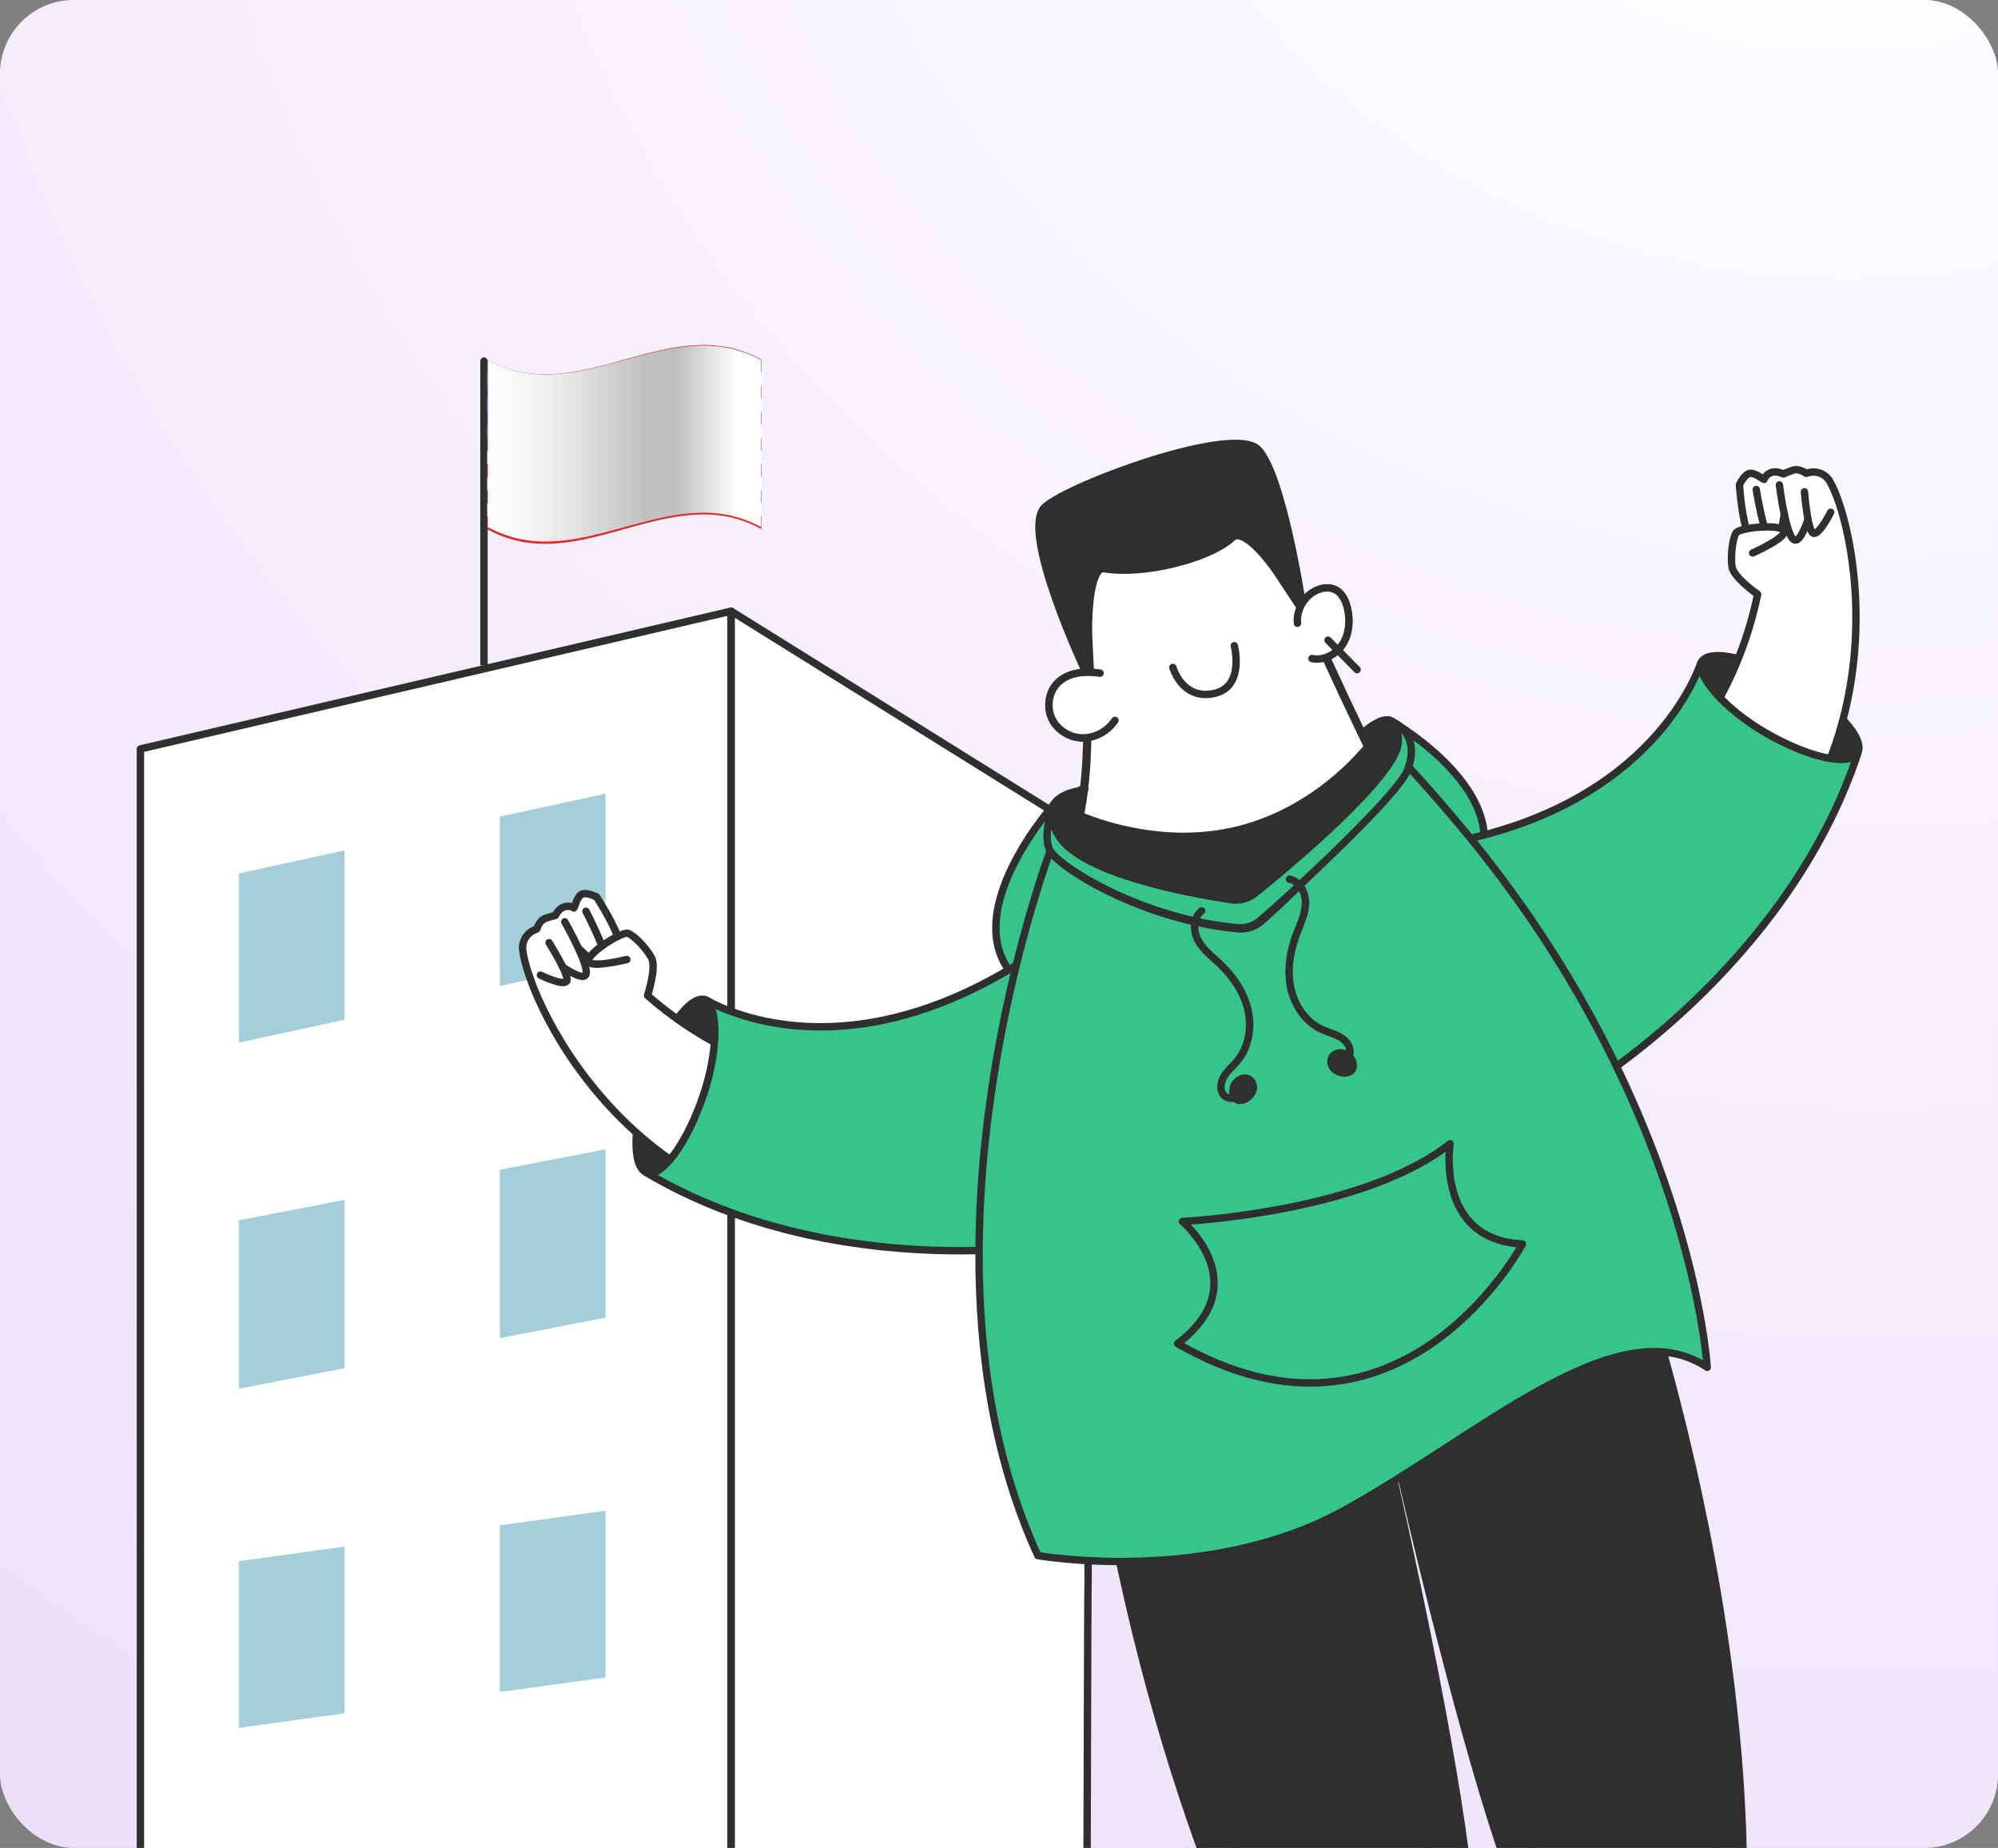 <svg width="1622" height="1500" viewBox="0 0 1622 1500" fill="none" xmlns="http://www.w3.org/2000/svg">
<rect x="0" y="0" width="1622" height="1500" fill="#808080" stroke="none"/>
<g clip-path="url(#clip0_1726_16156)">
<rect width="1622" height="1500" rx="60" fill="#E8DAF8"/>
<rect width="1622" height="1500" rx="60" fill="url(#paint0_radial_1726_16156)"/>
<path d="M405.546 1646.05C389.224 1645.25 373.098 1643.77 357.12 1641.48H357.07C341.485 1639.45 326.097 1636.62 310.905 1633.14C300.384 1630.76 289.961 1628.08 279.637 1625.05C270.689 1622.47 261.84 1619.64 253.088 1616.61C250.335 1615.67 247.582 1614.68 244.829 1613.68C227.425 1607.33 210.414 1600.13 193.895 1592.04C165.872 1578.49 139.126 1562.5 114.003 1544.48V1425.49V1080.54V1056.07V831.691V638.985V607.91L202.695 587.21L383.766 545.015L418.083 537.023L593.5 496.119V561.198V1622.27C560.658 1632.5 526.489 1639.65 491.288 1643.47" fill="white"/>
<path d="M405.546 1646.05C389.224 1645.25 373.098 1643.77 357.12 1641.48H357.07C341.485 1639.45 326.097 1636.62 310.905 1633.14C300.384 1630.76 289.961 1628.08 279.637 1625.05C270.689 1622.47 261.84 1619.64 253.088 1616.61C250.335 1615.67 247.582 1614.68 244.829 1613.68C227.425 1607.33 210.414 1600.13 193.895 1592.04C165.872 1578.49 139.126 1562.5 114.003 1544.48V1425.49V1080.54V1056.07V831.691V638.985V607.91L202.695 587.21L383.766 545.015L418.083 537.023L593.5 496.119V561.198V1622.27C560.658 1632.5 526.489 1639.65 491.288 1643.47" stroke="#2F2F2F" stroke-width="6" stroke-miterlimit="10" stroke-linecap="round" stroke-linejoin="round"/>
<path d="M593.612 496.119V1622.27C628.273 1611.5 661.41 1597.4 692.678 1580.37C694.201 1579.53 695.677 1578.74 697.152 1577.84C770.799 1536.89 834.172 1649.62 882.205 1580.37C882.598 1517.18 882.943 1286.3 883.336 1284.81V676.613L593.612 496.119Z" fill="white" stroke="#2F2F2F" stroke-width="6" stroke-miterlimit="10" stroke-linecap="round" stroke-linejoin="round"/>
<path d="M279.742 973.902V1110.58L193.96 1127.21V990.513L279.742 973.902Z" fill="#A4CEDA"/>
<path d="M279.742 690.28V827.698L193.96 846.341V708.947L279.742 690.28Z" fill="#A4CEDA"/>
<path d="M279.742 1255.4V1390.69L193.96 1402.48V1267.18L279.742 1255.4Z" fill="#A4CEDA"/>
<path d="M491.539 644.239V781.633L405.757 800.301V662.883L491.539 644.239Z" fill="#A4CEDA"/>
<path d="M491.539 932.878V1069.56L405.757 1086.19V949.489L491.539 932.878Z" fill="#A4CEDA"/>
<path d="M491.539 1226.3V1361.6L405.757 1373.4V1238.09L491.539 1226.3Z" fill="#A4CEDA"/>
<path d="M1099.07 1109.34L1176.91 1621.25L1176.93 1621.33C1160.45 1617.67 1134.48 1617.92 1105.96 1622.89C1081.3 1627.17 1059.68 1634.13 1045.09 1641.7L898.5 1157.08L1099.07 1109.34Z" fill="white" stroke="#2F2F2F" stroke-width="6" stroke-linecap="round" stroke-linejoin="round"/>
<path d="M1122.83 1103.97L1275.02 1598.19L1275.04 1598.27C1288.23 1587.54 1311.63 1576.04 1339.36 1567.62C1363.33 1560.32 1385.73 1556.8 1402.1 1557.01L1323.39 1056.23L1122.83 1103.97Z" fill="white" stroke="#2F2F2F" stroke-width="6" stroke-linecap="round" stroke-linejoin="round"/>
<path d="M1185.43 1614.63C1185.43 1614.63 1080 1593.05 1037.75 1644.39C1037.75 1644.39 931.14 1461.64 883.716 1124.31C876.418 1072.36 1100.36 1067.48 1100.36 1067.48C1100.36 1067.48 1232.15 1601.11 1185.43 1614.63Z" fill="#2F2F2F" stroke="#2F2F2F" stroke-width="6" stroke-linecap="round" stroke-linejoin="round"/>
<path d="M1268.91 1595.05C1268.91 1595.05 1354.1 1528.09 1414.26 1555.05C1414.26 1555.05 1430.61 1343.03 1326.85 1019.11C1310.87 969.229 1107.93 1065.97 1107.93 1065.97C1107.93 1065.97 1221.15 1604.01 1268.91 1595.05Z" fill="#2F2F2F" stroke="#2F2F2F" stroke-width="6" stroke-linecap="round" stroke-linejoin="round"/>
<path d="M858.472 649.426C858.472 649.426 771.346 744.443 827.073 796.731C882.801 849.018 988.302 816.348 1063.32 791.193C1138.34 766.038 1212.74 718.099 1203.99 670.485C1195.25 622.87 1130.13 585.634 1130.13 585.634" fill="#36C48A"/>
<path d="M858.472 649.426C858.472 649.426 771.346 744.443 827.073 796.731C882.801 849.018 988.302 816.348 1063.32 791.193C1138.34 766.038 1212.74 718.099 1203.99 670.485C1195.25 622.87 1130.13 585.634 1130.13 585.634" stroke="#2F2F2F" stroke-width="6" stroke-linecap="round" stroke-linejoin="round"/>
<path d="M570.996 889.05C557.865 927.77 537.292 955.829 525.069 951.705C512.846 947.58 513.59 912.851 526.74 874.127C539.89 835.403 560.444 807.348 572.668 811.473L572.713 811.501C572.919 811.629 573.839 812.218 575.483 813.147C584.686 821.477 583.047 853.582 570.996 889.05Z" fill="#2F2F2F" stroke="#2F2F2F" stroke-width="6" stroke-linecap="round" stroke-linejoin="round"/>
<path d="M424.359 771.155C430.129 818.086 519.85 1004.09 727.706 991.502C763.857 966.468 766.262 914.517 757.337 879.271C757.337 879.271 633.832 902.94 525.688 808.043C525.688 808.043 533.281 785.036 528.781 777.155C524.282 769.275 514.823 759.308 509.782 757.597C508.372 757.12 505.198 758.162 501.375 760.085C496.193 746.045 484.347 728.107 484.347 728.107C484.347 728.107 475.822 723.649 471.967 726.063C468.112 728.476 466.272 737.446 465.841 736.991C465.392 736.532 462.1 734.694 457.716 736.208C453.355 737.709 450.767 743.131 450.767 743.131C450.767 743.131 447.989 743.721 442.886 745.421C437.787 747.102 435.762 754.03 435.762 754.03C435.762 754.03 434.613 754.499 433.028 755.27C427.063 758.133 423.56 764.546 424.359 771.155Z" fill="white" stroke="#2F2F2F" stroke-width="6" stroke-linecap="round" stroke-linejoin="round"/>
<path d="M484.557 782.59C480.716 782.595 477.874 781.953 477.612 780.131C477.518 779.449 477.759 778.617 478.302 777.688C479.885 774.927 483.908 771.287 488.602 767.866" stroke="#2F2F2F" stroke-width="6" stroke-linecap="round" stroke-linejoin="round"/>
<path d="M488.946 767.672C492.976 764.749 497.474 761.992 501.305 760.111" stroke="#2F2F2F" stroke-width="6" stroke-linecap="round" stroke-linejoin="round"/>
<path d="M484.59 782.606C486.937 782.597 489.663 782.352 492.423 781.976C500.485 780.929 508.82 778.859 508.82 778.859" stroke="#2F2F2F" stroke-width="6" stroke-linecap="round" stroke-linejoin="round"/>
<path d="M488.229 766.844C483.45 754.551 476.191 740.558 475.68 739.664" stroke="#2F2F2F" stroke-width="6" stroke-linecap="round" stroke-linejoin="round"/>
<path d="M478.317 777.703C475.415 775.212 472.353 772.358 469.489 769.578" stroke="#2F2F2F" stroke-width="6" stroke-linecap="round" stroke-linejoin="round"/>
<path d="M456.861 784.99C464.317 789.975 474.17 795.424 475.729 790.685C476.873 787.208 473.529 778.327 469.499 769.581C464.527 758.83 458.499 748.273 458.499 748.273" stroke="#2F2F2F" stroke-width="6" stroke-linecap="round" stroke-linejoin="round"/>
<path d="M445.741 765.178C445.741 765.178 462.485 791.69 460.12 796.273C457.756 800.856 438.723 791.493 438.723 791.493" stroke="#2F2F2F" stroke-width="6" stroke-linecap="round" stroke-linejoin="round"/>
<path d="M575.262 813.107C573.631 812.183 572.72 811.596 572.516 811.469C573.524 811.797 574.431 812.364 575.262 813.107Z" fill="#B6E0EC" stroke="#2F2F2F" stroke-width="6" stroke-linecap="round" stroke-linejoin="round"/>
<path d="M852.126 765.449L871.178 1008.04C871.178 1008.04 682.314 1044.83 524.936 951.99C537.147 956.111 557.699 928.08 570.817 889.399C582.856 853.966 582.943 820.343 573.75 812.021C592.065 822.266 699.98 874.415 852.126 765.449Z" fill="#36C48A" stroke="#2F2F2F" stroke-width="6" stroke-linecap="round" stroke-linejoin="round"/>
<path d="M1432.75 594.684C1467.76 615.046 1501.45 622.427 1507.97 611.17C1514.48 599.914 1491.37 574.29 1456.34 553.937C1421.31 533.584 1387.64 526.194 1381.12 537.451L1381.11 537.503C1381.04 537.737 1380.73 538.793 1380.09 540.588C1378.58 552.993 1400.66 576.046 1432.75 594.684Z" fill="#2F2F2F" stroke="#2F2F2F" stroke-width="6" stroke-linecap="round" stroke-linejoin="round"/>
<path d="M1485.49 390.774C1508.89 431.624 1548.42 634.62 1375.56 752.377C1331.87 754.701 1298.98 714.886 1285.06 681.385C1285.06 681.385 1397.43 624.282 1426.88 482.379C1426.88 482.379 1407.12 468.759 1406 459.73C1404.88 450.7 1406.46 436.963 1409.45 432.505C1410.29 431.259 1413.44 430.136 1417.63 429.315C1413.38 414.97 1412.1 393.43 1412.1 393.43C1412.1 393.43 1416.23 384.648 1420.73 384.196C1425.24 383.744 1432.05 389.743 1432.12 389.117C1432.21 388.476 1433.73 384.991 1438.12 383.5C1442.48 382.012 1447.78 384.731 1447.78 384.731C1447.78 384.731 1450.34 383.493 1455.41 381.707C1460.47 379.91 1466.21 384.172 1466.21 384.172C1466.21 384.172 1467.41 383.838 1469.13 383.476C1475.58 382.086 1482.19 385.029 1485.49 390.774Z" fill="white" stroke="#2F2F2F" stroke-width="6" stroke-linecap="round" stroke-linejoin="round"/>
<path d="M1444.28 436.924C1447.35 434.564 1449.23 432.304 1448.35 430.693C1448.01 430.092 1447.33 429.579 1446.34 429.174C1443.43 427.951 1438.05 427.53 1432.27 427.695" stroke="#2F2F2F" stroke-width="6" stroke-linecap="round" stroke-linejoin="round"/>
<path d="M1431.87 427.707C1426.92 427.86 1421.69 428.433 1417.52 429.293" stroke="#2F2F2F" stroke-width="6" stroke-linecap="round" stroke-linejoin="round"/>
<path d="M1444.33 436.928C1442.45 438.364 1440.14 439.844 1437.72 441.242C1430.68 445.366 1422.82 448.844 1422.82 448.844" stroke="#2F2F2F" stroke-width="6" stroke-linecap="round" stroke-linejoin="round"/>
<path d="M1431.97 426.653C1428.43 413.936 1425.86 398.341 1425.74 397.316" stroke="#2F2F2F" stroke-width="6" stroke-linecap="round" stroke-linejoin="round"/>
<path d="M1446.34 429.209C1447.16 425.445 1447.89 421.295 1448.51 417.325" stroke="#2F2F2F" stroke-width="6" stroke-linecap="round" stroke-linejoin="round"/>
<path d="M1467.73 421.817C1464.78 430.369 1460.18 440.764 1456.11 437.953C1453.13 435.89 1450.49 426.768 1448.48 417.332C1446.02 405.72 1444.52 393.614 1444.52 393.614" stroke="#2F2F2F" stroke-width="6" stroke-linecap="round" stroke-linejoin="round"/>
<path d="M1464.86 399.193C1464.86 399.193 1467.35 430.582 1471.97 432.773C1476.59 434.965 1486.15 415.811 1486.15 415.811" stroke="#2F2F2F" stroke-width="6" stroke-linecap="round" stroke-linejoin="round"/>
<path d="M1140.84 689.213L1284.13 884.546C1284.13 884.546 1450.2 786.14 1508.33 611.186C1501.82 622.441 1468.13 615.061 1433.13 594.703C1401.04 576.069 1379.13 550.817 1380.64 538.415C1373.51 558.355 1326.17 669.659 1140.84 689.213Z" fill="#36C48A" stroke="#2F2F2F" stroke-width="6" stroke-linecap="round" stroke-linejoin="round"/>
<path d="M893.058 546.392C880.904 544.615 867.044 545.65 858.453 554.527C851.205 562.003 849.529 574.15 854.008 583.458C858.486 592.764 868.641 598.853 878.944 598.957C889.294 599.051 899.385 593.307 905.152 584.709" stroke="#2F2F2F" stroke-width="6" stroke-linecap="round" stroke-linejoin="round"/>
<path d="M1053.3 505.933C1052.19 494.644 1059.3 482.92 1069.81 478.75C1074.29 476.946 1079.52 476.488 1083.87 478.599C1089.38 481.272 1092.31 487.459 1093.78 493.451C1096.1 503.13 1095.47 513.899 1090.27 522.413C1085.07 530.928 1074.71 536.588 1065.05 534.562" stroke="#2F2F2F" stroke-width="6" stroke-linecap="round" stroke-linejoin="round"/>
<path d="M1004.13 674.246C1003.96 674.259 1003.8 674.286 1003.63 674.325C948.95 687.354 895.613 670.938 876.617 662.263C877.917 655.826 879.029 648.916 879.926 641.683C884.363 605.76 882.639 569.557 880.985 549.33C881.442 549.286 881.701 549.269 881.706 549.269C881.901 549.257 882.092 549.229 882.277 549.185C883.824 548.817 884.942 547.38 884.863 545.735L883.378 514.846C882.752 493.879 885.75 463.34 894.383 461.283C894.896 461.161 895.437 461.147 896.033 461.243C911.52 463.74 931.437 462.401 952.113 457.474C964.478 454.528 975.905 450.564 985.157 446.007C987.959 444.637 990.65 443.139 993.145 441.564C996.008 439.724 998.289 437.985 1000.14 436.235C1001.03 435.402 1001.98 434.871 1003.03 434.621C1009.91 432.981 1021.99 443.124 1035.33 461.753C1038.18 465.803 1040 468.668 1040.02 468.698L1054.48 490.667C1055.25 491.846 1056.67 492.385 1058.01 492.066C1058.06 492.053 1058.11 492.038 1058.17 492.021C1069.49 518.568 1086.56 555.863 1105.05 594.41L1106.25 596.897C1107.77 600.049 1109.27 603.174 1110.77 606.265C1081.72 640.556 1043.94 664.651 1004.13 674.246Z" fill="white"/>
<path d="M1003.72 437.873C1007.98 436.859 1018.82 444.513 1032.53 463.677C1035.35 467.665 1037.13 470.475 1037.15 470.503C1037.17 470.535 1037.19 470.567 1037.21 470.598L1051.63 492.521C1052.65 494.062 1054.21 495.054 1055.92 495.38C1067.25 521.836 1083.95 558.27 1102 595.879L1102.94 597.848C1104.22 600.506 1105.49 603.146 1106.76 605.761C1078.41 638.565 1041.92 661.623 1003.53 670.926C1003.29 670.956 1003.06 670.999 1002.83 671.053C946.91 684.379 895.66 666.405 880.372 660.152C881.459 654.425 882.402 648.361 883.184 642.056C887.454 607.479 886.067 572.678 884.483 551.875C886.763 550.7 888.273 548.262 888.142 545.536L886.661 514.713C886.637 513.786 886.339 501.298 887.722 488.55C890.097 466.677 895.027 464.545 895.076 464.534C895.152 464.515 895.278 464.519 895.426 464.543C911.334 467.107 931.709 465.752 952.799 460.726C965.406 457.723 977.078 453.669 986.537 449.011C989.465 447.579 992.263 446.022 994.894 444.359C997.904 442.425 1000.35 440.561 1002.34 438.679C1002.96 438.105 1003.42 437.944 1003.72 437.873ZM1002.23 431.352C1000.67 431.725 999.184 432.512 997.818 433.791C996.059 435.45 993.865 437.094 991.333 438.72C989.036 440.172 986.48 441.608 983.657 442.989C974.709 447.395 963.386 451.328 951.31 454.205C932.878 458.597 912.692 460.529 896.535 457.924C895.487 457.756 894.507 457.793 893.587 458.012C878.387 461.634 879.995 515.024 879.995 515.024L881.479 545.913C881.479 545.913 879.815 546.014 877.336 546.408C879.729 573.46 880.585 608.728 876.564 641.282C875.591 649.128 874.343 656.804 872.767 664.163C884.1 669.805 942.054 692.412 1004.32 677.574L1004.39 677.599C1044.28 668.094 1083.93 643.715 1114.67 606.72C1112.46 602.191 1110.25 597.583 1108.01 592.923C1088.8 552.899 1068.98 509.676 1057.16 481.093C1057.21 485.43 1057.2 488.067 1057.2 488.658C1057.2 488.756 1057.21 488.793 1057.21 488.793L1042.78 466.87C1042.78 466.87 1040.94 463.964 1037.99 459.771C1030.01 448.632 1013.84 428.587 1002.23 431.352Z" fill="#2F2F2F"/>
<path d="M952.146 541.737C952.146 541.737 959.459 568.142 985.188 563.005C1010.92 557.868 1002.02 524.125 1002.02 524.125" stroke="#2F2F2F" stroke-width="6" stroke-linecap="round" stroke-linejoin="round"/>
<path d="M893.058 546.392C880.904 544.615 867.044 545.65 858.453 554.527C851.205 562.003 849.529 574.15 854.008 583.458C858.486 592.764 868.641 598.853 878.944 598.957C889.294 599.051 899.385 593.307 905.152 584.709" fill="white"/>
<path d="M893.058 546.392C880.904 544.615 867.044 545.65 858.453 554.527C851.205 562.003 849.529 574.15 854.008 583.458C858.486 592.764 868.641 598.853 878.944 598.957C889.294 599.051 899.385 593.307 905.152 584.709" stroke="#2F2F2F" stroke-width="6" stroke-linecap="round" stroke-linejoin="round"/>
<path d="M1053.3 505.933C1052.19 494.644 1059.3 482.92 1069.81 478.75C1074.29 476.946 1079.52 476.488 1083.87 478.599C1089.38 481.272 1092.31 487.459 1093.78 493.451C1096.1 503.13 1095.47 513.899 1090.27 522.413C1085.07 530.928 1074.71 536.588 1065.05 534.562" fill="white"/>
<path d="M1053.3 505.933C1052.19 494.644 1059.3 482.92 1069.81 478.75C1074.29 476.946 1079.52 476.488 1083.87 478.599C1089.38 481.272 1092.31 487.459 1093.78 493.451C1096.1 503.13 1095.47 513.899 1090.27 522.413C1085.07 530.928 1074.71 536.588 1065.05 534.562" stroke="#2F2F2F" stroke-width="6" stroke-linecap="round" stroke-linejoin="round"/>
<path d="M1056.94 488.421C1056.94 488.519 1056.95 488.556 1056.95 488.556L1042.52 466.618C1042.52 466.618 1040.68 463.711 1037.72 459.514C1028.67 446.866 1009.06 422.737 997.571 433.501C995.814 435.159 993.623 436.802 991.094 438.427C988.799 439.878 986.246 441.313 983.426 442.692C960.844 453.811 923.106 461.903 896.382 457.574C878.047 454.614 879.891 514.677 879.891 514.677L881.394 545.574C881.394 545.574 826.961 430.238 848.45 411.428C869.935 392.599 1001.34 344.616 1021.23 364.761C1040.7 384.476 1056.33 484.411 1056.94 488.421Z" fill="#2F2F2F" stroke="#2F2F2F" stroke-width="6" stroke-linecap="round" stroke-linejoin="round"/>
<path d="M1129.83 585.497C1129.06 584.955 1128.19 584.616 1127.29 584.457" stroke="#2F2F2F" stroke-width="6" stroke-linecap="round" stroke-linejoin="round"/>
<path d="M880.649 640.679C879.41 640.816 878.185 641.009 877 641.212" stroke="#2F2F2F" stroke-width="6" stroke-linecap="round" stroke-linejoin="round"/>
<path d="M1127.1 584.391C1127.08 584.382 1127.07 584.385 1127.07 584.385" stroke="#2F2F2F" stroke-width="6" stroke-linecap="round" stroke-linejoin="round"/>
<path d="M853.833 657.011C853.833 657.011 853.835 657.023 853.826 657.038" stroke="#2F2F2F" stroke-width="6" stroke-linecap="round" stroke-linejoin="round"/>
<path d="M1078.14 519.631L1101.7 543.54" stroke="#2F2F2F" stroke-width="6" stroke-linecap="round" stroke-linejoin="round"/>
<path d="M1135.11 601.979C1134.66 629.006 1047.24 702.228 1018.9 724.978C1013.38 729.394 1006.32 731.293 999.369 730.217C965.762 725.04 878.342 709.265 859.462 678.275C854.208 669.688 852.654 662.89 853.762 657.541C853.776 657.517 853.772 657.499 853.772 657.499C855.625 648.555 864.911 643.752 876.935 641.676C875.964 649.507 874.718 657.167 873.145 664.512C884.463 670.144 942.345 692.714 1004.53 677.911L1004.6 677.935C1044.43 668.452 1084.03 644.123 1114.73 607.202C1112.52 602.681 1110.31 598.081 1108.08 593.43C1112.24 589.885 1121.01 583.34 1127.42 584.447C1127.42 584.447 1127.43 584.442 1127.46 584.457C1127.48 584.471 1127.52 584.481 1127.59 584.505C1127.94 584.616 1128.86 584.947 1130.14 585.547C1133.23 587.58 1135.26 592.457 1135.11 601.979Z" fill="#2F2F2F" stroke="#2F2F2F" stroke-width="6" stroke-linecap="round" stroke-linejoin="round"/>
<path d="M1385.95 1109.89C1312.65 1060.56 1200.72 1166.13 1090.27 1226.51C979.815 1286.91 842.537 1262.67 842.537 1262.67C806.528 1184.05 794.487 1097.49 794.794 1016.04C795.092 927.074 810.136 844.176 824.792 784.312C838.873 726.829 852.606 690.58 852.606 690.58C859.633 704.253 927.438 746.77 1005.02 753.862C1011.82 754.486 1018.61 752.375 1023.83 747.905C1048.55 726.687 1123.08 651.673 1144.34 623.371C1159.25 639.611 1173.19 655.751 1186.43 671.582C1373.35 895.192 1385.95 1109.89 1385.95 1109.89Z" fill="#36C48A" stroke="#2F2F2F" stroke-width="6" stroke-linecap="round" stroke-linejoin="round"/>
<path d="M1142.64 625.108C1141.73 627.503 1139.65 630.808 1136.64 634.804L1136.65 634.823C1115.42 663.073 1047.88 725.918 1023.2 747.096C1017.99 751.558 1011.2 753.665 1004.41 753.041C926.927 745.956 859.206 703.508 852.187 689.859C846.722 679.238 853.384 658.757 853.772 657.624C852.664 662.975 854.218 669.774 859.473 678.363C878.355 709.36 965.784 725.136 999.395 730.313C1006.34 731.389 1013.41 729.49 1018.93 725.073C1047.27 702.318 1134.71 629.078 1135.15 602.045C1135.3 592.521 1133.27 587.644 1130.18 585.61C1136.76 588.679 1152.39 599.058 1142.64 625.108Z" fill="#36C48A" stroke="#2F2F2F" stroke-width="6" stroke-linecap="round" stroke-linejoin="round"/>
<path d="M975.508 739.37C968.545 744.642 968.46 755.552 972.569 763.204C976.677 770.857 983.83 776.266 990.128 782.227C1000.78 792.311 1009.55 804.868 1012.99 819.184C1016.43 833.5 1013.98 849.676 1004.56 861.071C1001.19 865.147 997.011 868.565 994.128 873.001C991.244 877.436 989.884 883.471 992.683 887.917C995.481 892.364 1003.43 892.913 1005.54 888.063" stroke="#2F2F2F" stroke-width="6" stroke-linecap="round" stroke-linejoin="round"/>
<path d="M1002.4 880.099C1000.89 882.653 1000.49 885.841 1001.32 888.674C1001.75 890.103 1002.51 891.484 1003.73 892.328C1006.07 893.943 1009.34 893.15 1011.77 891.631C1014.13 890.149 1016.14 887.968 1017.02 885.316C1017.91 882.665 1017.53 879.534 1015.72 877.436C1011.83 872.93 1005.03 875.643 1002.4 880.099Z" fill="#2F2F2F" stroke="#2F2F2F" stroke-width="6" stroke-linecap="round" stroke-linejoin="round"/>
<path d="M1046.85 713.647C1055.38 715.234 1060.19 724.98 1059.83 733.695C1059.47 742.411 1055.4 750.488 1052.34 758.673C1047.17 772.521 1044.76 787.736 1047.89 802.126C1051.02 816.516 1060.23 829.919 1073.63 835.887C1078.42 838.022 1083.66 839.203 1088.17 841.881C1092.68 844.558 1096.52 849.356 1095.94 854.605C1095.36 859.855 1088.47 863.931 1084.47 860.534" stroke="#2F2F2F" stroke-width="6" stroke-linecap="round" stroke-linejoin="round"/>
<path d="M1093.82 856.263C1096.28 857.871 1098.02 860.55 1098.49 863.468C1098.73 864.941 1098.65 866.524 1097.92 867.833C1096.52 870.337 1093.24 871.107 1090.41 870.84C1087.65 870.579 1084.9 869.532 1082.96 867.553C1081.02 865.575 1080 862.598 1080.72 859.897C1082.26 854.097 1089.52 853.459 1093.82 856.263Z" fill="#2F2F2F" stroke="#2F2F2F" stroke-width="6" stroke-linecap="round" stroke-linejoin="round"/>
<path d="M1177.18 928.37C1177.18 928.37 1165.07 1006.26 1235.96 1009.73C1235.96 1009.73 1137.33 1195.13 956.006 1090.62C1020.21 1041.97 959.844 991.456 959.844 991.456C959.844 991.456 1106.04 984.626 1177.18 928.37Z" fill="#36C48A" stroke="#2F2F2F" stroke-width="6" stroke-linecap="round" stroke-linejoin="round"/>
<path d="M395.898 293.094C395.898 291.437 394.555 290.094 392.898 290.094C391.242 290.094 389.898 291.437 389.898 293.094L395.898 293.094ZM395.898 540L395.898 293.094L389.898 293.094L389.898 540L395.898 540Z" fill="#2F2F2F"/>
<g clip-path="url(#clip1_1726_16156)">
<path d="M618.098 344.888C543.858 303.579 469.683 386.133 395.508 344.888V334.301C469.683 375.61 543.858 292.992 618.098 334.301V344.888Z" fill="#DB2E2E"/>
<path d="M618.098 323.713C543.858 282.404 469.683 364.958 395.508 323.713V313.126C469.683 354.436 543.858 271.817 618.098 313.126V323.713Z" fill="#DB2E2E"/>
<path d="M618.098 302.538C543.858 261.229 469.683 343.783 395.508 302.538V291.951C469.683 333.261 543.858 250.642 618.098 291.951V302.538Z" fill="#DB2E2E"/>
<path d="M618.098 366.063C543.923 324.754 469.748 407.372 395.508 366.063V355.476C469.683 396.785 543.858 314.166 618.098 355.476V366.063Z" fill="#DB2E2E"/>
<path d="M618.098 387.171C543.923 345.862 469.748 428.481 395.508 387.171V376.584C469.683 417.894 543.858 335.275 618.098 376.584V387.171Z" fill="#DB2E2E"/>
<path d="M618.098 408.344C543.923 367.035 469.748 449.654 395.508 408.344V397.757C469.683 439.066 543.858 356.448 618.098 397.757V408.344Z" fill="#DB2E2E"/>
<path d="M618.098 429.519C543.923 388.21 469.748 470.828 395.508 429.519V418.932C469.683 460.241 543.858 377.622 618.098 418.932V429.519Z" fill="#DB2E2E"/>
<path d="M618.098 334.298C543.858 292.989 469.683 375.543 395.508 334.298V323.711C469.683 365.02 543.858 282.402 618.098 323.711V334.298Z" fill="white"/>
<path d="M618.098 313.123C543.858 271.814 469.683 354.368 395.508 313.123V302.536C469.683 343.846 543.858 261.227 618.098 302.536V313.123Z" fill="white"/>
<path d="M618.098 355.473C543.923 314.164 469.748 396.782 395.508 355.473V344.886C469.683 386.195 543.858 303.577 618.098 344.886V355.473Z" fill="white"/>
<path d="M618.098 376.582C543.923 335.273 469.748 417.892 395.508 376.582V365.995C469.683 407.305 543.858 324.686 618.098 365.995V376.582Z" fill="white"/>
<path d="M618.098 397.757C543.923 356.448 469.748 439.067 395.508 397.757V387.17C469.683 428.479 543.858 345.861 618.098 387.17V397.757Z" fill="white"/>
<path d="M618.098 418.931C543.923 377.622 469.748 460.24 395.508 418.931V408.344C469.683 449.653 543.858 367.035 618.098 408.344V418.931Z" fill="white"/>
<path d="M478.711 299.551C450.977 305.787 423.242 307.67 395.508 292.212V356.319C423.242 371.778 450.977 369.894 478.711 363.659V299.551Z" fill="#2E4593"/>
<path d="M465.07 314.944L465.914 317.282C465.2 316.893 464.486 316.503 463.836 316.048C463.122 316.698 462.407 317.282 461.758 317.932C462.017 317.087 462.342 316.178 462.667 315.334C461.952 314.944 461.238 314.554 460.523 314.165C461.368 314.035 462.277 313.905 463.122 313.775C463.381 312.93 463.576 312.021 463.836 311.177C464.096 311.956 464.356 312.736 464.615 313.58C465.525 313.45 466.369 313.32 467.278 313.125C466.564 313.71 465.849 314.359 465.135 314.944H465.07Z" fill="white"/>
<path d="M465.07 327.933C465.33 328.713 465.655 329.492 465.914 330.271C465.2 329.882 464.486 329.492 463.836 329.037C463.122 329.687 462.407 330.271 461.758 330.921C462.017 330.077 462.342 329.167 462.667 328.323C461.952 327.933 461.238 327.544 460.523 327.154C461.368 327.024 462.277 326.894 463.122 326.764C463.381 325.92 463.576 325.01 463.836 324.166C464.096 324.945 464.356 325.725 464.615 326.504C465.525 326.374 466.369 326.244 467.278 326.05C466.564 326.634 465.849 327.284 465.135 327.868L465.07 327.933Z" fill="white"/>
<path d="M465.07 340.859C465.33 341.638 465.655 342.418 465.914 343.197C465.2 342.808 464.486 342.418 463.836 341.963C463.122 342.613 462.407 343.197 461.758 343.847C462.017 343.002 462.342 342.093 462.667 341.249C461.952 340.859 461.238 340.469 460.523 340.08C461.368 339.95 462.277 339.82 463.122 339.69C463.381 338.845 463.576 337.936 463.836 337.092C464.096 337.871 464.356 338.651 464.615 339.495C465.525 339.365 466.369 339.235 467.278 339.04C466.564 339.625 465.849 340.274 465.135 340.859H465.07Z" fill="white"/>
<path d="M465.07 353.785C465.33 354.564 465.655 355.344 465.914 356.123C465.2 355.733 464.486 355.344 463.836 354.889C463.122 355.538 462.407 356.123 461.758 356.773C462.017 355.928 462.342 355.019 462.667 354.174C461.952 353.785 461.238 353.395 460.523 353.005C461.368 352.875 462.277 352.746 463.122 352.616C463.381 351.771 463.576 350.862 463.836 350.018C464.096 350.797 464.356 351.576 464.615 352.356C465.525 352.226 466.369 352.096 467.278 351.901C466.564 352.486 465.849 353.135 465.135 353.72L465.07 353.785Z" fill="white"/>
<path d="M451.328 316.566C451.588 317.345 451.912 318.19 452.172 318.969C451.458 318.515 450.743 318.06 450.094 317.54C449.379 318.125 448.665 318.645 448.015 319.229C448.275 318.385 448.6 317.54 448.925 316.696C448.21 316.241 447.496 315.787 446.781 315.332C447.626 315.332 448.535 315.267 449.379 315.202C449.639 314.358 449.834 313.513 450.094 312.669C450.354 313.513 450.613 314.293 450.873 315.137C451.718 315.137 452.627 315.007 453.471 314.942C452.757 315.462 452.042 316.046 451.328 316.566Z" fill="white"/>
<path d="M451.328 329.555C451.588 330.335 451.912 331.179 452.172 331.959C451.458 331.504 450.743 331.049 450.094 330.53C449.379 331.114 448.665 331.634 448.015 332.218C448.275 331.374 448.6 330.53 448.925 329.685C448.21 329.231 447.496 328.776 446.781 328.321C447.626 328.321 448.535 328.321 449.379 328.191C449.639 327.347 449.834 326.503 450.094 325.658C450.354 326.503 450.613 327.282 450.873 328.126C451.718 328.126 452.627 327.996 453.471 327.932C452.757 328.451 452.042 329.036 451.328 329.555Z" fill="white"/>
<path d="M451.328 342.481C451.588 343.261 451.912 344.105 452.172 344.884C451.458 344.43 450.743 343.975 450.094 343.455C449.379 344.04 448.665 344.56 448.015 345.144C448.275 344.3 448.6 343.455 448.925 342.611C448.21 342.156 447.496 341.702 446.781 341.247C447.626 341.247 448.535 341.182 449.379 341.117C449.639 340.273 449.834 339.428 450.094 338.584C450.354 339.428 450.613 340.208 450.873 341.052C451.718 341.052 452.627 340.922 453.471 340.857C452.757 341.377 452.042 341.961 451.328 342.481Z" fill="white"/>
<path d="M451.328 355.407C451.588 356.186 451.912 357.031 452.172 357.81C451.458 357.355 450.743 356.901 450.094 356.381C449.379 356.966 448.665 357.485 448.015 358.07C448.275 357.226 448.6 356.381 448.925 355.537C448.21 355.082 447.496 354.627 446.781 354.173C447.626 354.173 448.535 354.173 449.379 354.043C449.639 353.199 449.834 352.354 450.094 351.51C450.354 352.354 450.613 353.134 450.873 353.978C451.718 353.978 452.627 353.848 453.471 353.783C452.757 354.303 452.042 354.887 451.328 355.407Z" fill="white"/>
<path d="M437.536 316.762C437.861 317.607 438.121 318.451 438.446 319.295C437.731 318.776 437.017 318.191 436.367 317.607C435.653 318.126 434.938 318.581 434.289 319.036C434.549 318.256 434.873 317.412 435.198 316.632C434.484 316.113 433.769 315.528 433.055 315.009C433.899 315.074 434.808 315.139 435.653 315.204C435.913 314.359 436.107 313.58 436.367 312.735C436.627 313.58 436.887 314.424 437.147 315.268C437.991 315.268 438.9 315.333 439.745 315.333C439.03 315.788 438.316 316.243 437.601 316.697L437.536 316.762Z" fill="white"/>
<path d="M437.536 329.752C437.861 330.596 438.121 331.441 438.446 332.285C437.731 331.766 437.017 331.181 436.367 330.661C435.653 331.116 434.938 331.636 434.289 332.09C434.549 331.311 434.873 330.467 435.198 329.687C434.484 329.168 433.769 328.583 433.055 328.063C433.899 328.128 434.808 328.193 435.653 328.258C435.913 327.414 436.107 326.634 436.367 325.79C436.627 326.634 436.887 327.479 437.147 328.323C437.991 328.323 438.9 328.388 439.745 328.388C439.03 328.843 438.316 329.297 437.601 329.752H437.536Z" fill="white"/>
<path d="M437.536 342.677C437.861 343.522 438.121 344.366 438.446 345.211C437.731 344.691 437.017 344.106 436.367 343.522C435.653 343.976 434.938 344.496 434.289 344.951C434.549 344.171 434.873 343.327 435.198 342.548C434.484 342.028 433.769 341.443 433.055 340.924C433.899 340.989 434.808 341.054 435.653 341.119C435.913 340.274 436.107 339.495 436.367 338.65C436.627 339.495 436.887 340.339 437.147 341.184C437.991 341.184 438.9 341.248 439.745 341.248C439.03 341.703 438.316 342.158 437.601 342.612L437.536 342.677Z" fill="white"/>
<path d="M437.536 355.604C437.861 356.448 438.121 357.292 438.446 358.137C437.731 357.617 437.017 357.033 436.367 356.513C435.653 356.968 434.938 357.487 434.289 357.942C434.549 357.163 434.873 356.318 435.198 355.539C434.484 355.019 433.769 354.435 433.055 353.915C433.899 353.98 434.808 354.045 435.653 354.11C435.913 353.265 436.107 352.486 436.367 351.642C436.627 352.486 436.887 353.33 437.147 354.175C437.991 354.175 438.9 354.24 439.745 354.24C439.03 354.694 438.316 355.149 437.601 355.604H437.536Z" fill="white"/>
<path d="M423.984 315.267C424.244 316.177 424.569 317.021 424.893 317.93C424.179 317.281 423.465 316.631 422.75 315.982C422.036 316.371 421.321 316.761 420.672 317.086C420.931 316.306 421.256 315.527 421.581 314.813C420.866 314.163 420.152 313.514 419.438 312.864C420.282 313.059 421.191 313.254 422.036 313.449C422.295 312.669 422.49 311.89 422.75 311.11C423.01 312.02 423.27 312.864 423.529 313.773C424.374 313.968 425.283 314.098 426.192 314.228C425.478 314.618 424.764 314.943 424.049 315.332L423.984 315.267Z" fill="white"/>
<path d="M423.984 328.193C424.244 329.102 424.569 329.947 424.893 330.856C424.179 330.207 423.465 329.557 422.75 328.908C422.036 329.297 421.321 329.687 420.672 330.012C420.931 329.232 421.256 328.518 421.581 327.738C420.866 327.089 420.152 326.439 419.438 325.79C420.282 325.985 421.191 326.18 422.036 326.374C422.295 325.595 422.49 324.816 422.75 324.036C423.01 324.945 423.27 325.79 423.529 326.699C424.374 326.894 425.283 327.024 426.192 327.154C425.478 327.544 424.764 327.868 424.049 328.258L423.984 328.193Z" fill="white"/>
<path d="M423.984 341.182C424.244 342.092 424.569 342.936 424.893 343.845C424.179 343.196 423.465 342.546 422.75 341.897C422.036 342.286 421.321 342.676 420.672 343.001C420.931 342.222 421.256 341.507 421.581 340.728C420.866 340.078 420.152 339.429 419.438 338.779C420.282 338.974 421.191 339.169 422.036 339.364C422.295 338.584 422.49 337.805 422.75 337.025C423.01 337.935 423.27 338.779 423.529 339.688C424.374 339.883 425.283 340.013 426.192 340.143C425.478 340.533 424.764 340.858 424.049 341.247L423.984 341.182Z" fill="white"/>
<path d="M423.984 354.108C424.244 355.017 424.569 355.862 424.893 356.771C424.179 356.122 423.465 355.472 422.75 354.823C422.036 355.212 421.321 355.602 420.672 355.927C420.931 355.147 421.256 354.433 421.581 353.653C420.866 353.004 420.152 352.354 419.438 351.705C420.282 351.9 421.191 352.095 422.036 352.289C422.295 351.51 422.49 350.731 422.75 349.951C423.01 350.86 423.27 351.705 423.529 352.614C424.374 352.809 425.283 352.939 426.192 353.069C425.478 353.459 424.764 353.783 424.049 354.173L423.984 354.108Z" fill="white"/>
<path d="M410.445 311.694C410.705 312.603 411.03 313.577 411.289 314.486C410.575 313.707 409.86 312.993 409.211 312.213C408.497 312.473 407.782 312.733 407.133 312.993C407.392 312.278 407.717 311.564 408.042 310.849C407.327 310.07 406.613 309.29 405.898 308.511C406.743 308.836 407.652 309.225 408.497 309.55C408.756 308.836 408.951 308.056 409.211 307.342C409.471 308.251 409.731 309.225 409.99 310.135C410.9 310.459 411.744 310.719 412.653 311.044C411.939 311.304 411.224 311.564 410.51 311.759L410.445 311.694Z" fill="white"/>
<path d="M410.445 324.619C410.705 325.529 411.03 326.503 411.289 327.412C410.575 326.633 409.86 325.918 409.211 325.139C408.497 325.399 407.782 325.659 407.133 325.918C407.392 325.204 407.717 324.489 408.042 323.775C407.327 322.996 406.613 322.216 405.898 321.437C406.743 321.761 407.652 322.151 408.497 322.476C408.756 321.761 408.951 320.982 409.211 320.268C409.471 321.177 409.731 322.151 409.99 323.061C410.9 323.385 411.744 323.645 412.653 323.97C411.939 324.23 411.224 324.489 410.51 324.749L410.445 324.619Z" fill="white"/>
<path d="M410.445 337.609C410.705 338.518 411.03 339.492 411.289 340.402C410.575 339.622 409.86 338.908 409.211 338.128C408.497 338.388 407.782 338.648 407.133 338.908C407.392 338.193 407.717 337.479 408.042 336.764C407.327 335.985 406.613 335.205 405.898 334.426C406.743 334.751 407.652 335.14 408.497 335.465C408.756 334.751 408.951 333.971 409.211 333.257C409.471 334.166 409.731 335.14 409.99 336.05C410.9 336.375 411.744 336.634 412.653 336.959C411.939 337.219 411.224 337.479 410.51 337.674L410.445 337.609Z" fill="white"/>
<path d="M410.445 350.534C410.705 351.444 411.03 352.418 411.289 353.327C410.575 352.548 409.86 351.833 409.211 351.054C408.497 351.314 407.782 351.574 407.133 351.833C407.392 351.119 407.717 350.404 408.042 349.69C407.327 348.911 406.613 348.131 405.898 347.352C406.743 347.677 407.652 348.066 408.497 348.391C408.756 347.677 408.951 346.897 409.211 346.183C409.471 347.092 409.731 348.066 409.99 348.976C410.9 349.3 411.744 349.56 412.653 349.885C411.939 350.145 411.224 350.404 410.51 350.664L410.445 350.534Z" fill="white"/>
<path d="M471.779 320.267C472.038 321.046 472.363 321.826 472.688 322.54C471.973 322.15 471.259 321.761 470.609 321.371C469.895 322.02 469.18 322.67 468.531 323.319C468.791 322.475 469.116 321.566 469.44 320.656C468.726 320.332 468.011 319.942 467.297 319.552C468.141 319.422 469.051 319.227 469.895 319.098C470.155 318.253 470.35 317.344 470.609 316.435C470.869 317.214 471.129 317.993 471.389 318.773C472.298 318.578 473.143 318.448 474.052 318.253C473.337 318.903 472.623 319.552 471.908 320.137L471.779 320.267Z" fill="white"/>
<path d="M471.779 333.193C472.038 333.972 472.363 334.752 472.688 335.466C471.973 335.077 471.259 334.687 470.609 334.297C469.895 334.947 469.18 335.596 468.531 336.246C468.791 335.401 469.116 334.492 469.44 333.583C468.726 333.258 468.011 332.868 467.297 332.543C468.141 332.414 469.051 332.219 469.895 332.089C470.155 331.244 470.35 330.335 470.609 329.426C470.869 330.205 471.129 330.985 471.389 331.764C472.298 331.569 473.143 331.439 474.052 331.244C473.337 331.894 472.623 332.479 471.908 333.128L471.779 333.193Z" fill="white"/>
<path d="M471.779 346.118C472.038 346.898 472.363 347.677 472.688 348.392C471.973 348.002 471.259 347.612 470.609 347.222C469.895 347.872 469.18 348.522 468.531 349.171C468.791 348.327 469.116 347.417 469.44 346.508C468.726 346.118 468.011 345.794 467.297 345.404C468.141 345.274 469.051 345.079 469.895 344.949C470.155 344.105 470.35 343.195 470.609 342.286C470.869 343.066 471.129 343.845 471.389 344.624C472.298 344.43 473.143 344.3 474.052 344.105C473.337 344.754 472.623 345.404 471.908 345.988L471.779 346.118Z" fill="white"/>
<path d="M471.779 359.108C472.038 359.887 472.363 360.667 472.688 361.381C471.973 360.992 471.259 360.602 470.609 360.212C469.895 360.862 469.18 361.511 468.531 362.161C468.791 361.316 469.116 360.407 469.44 359.498C468.726 359.173 468.011 358.783 467.297 358.459C468.141 358.329 469.051 358.134 469.895 358.004C470.155 357.159 470.35 356.25 470.609 355.341C470.869 356.12 471.129 356.9 471.389 357.679C472.298 357.484 473.143 357.354 474.052 357.159C473.337 357.809 472.623 358.394 471.908 359.043L471.779 359.108Z" fill="white"/>
<path d="M471.779 307.342C472.038 308.122 472.363 308.901 472.688 309.616C471.973 309.226 471.259 308.836 470.609 308.447C469.895 309.096 469.18 309.746 468.531 310.395C468.791 309.551 469.116 308.641 469.44 307.732C468.726 307.407 468.011 307.018 467.297 306.628C468.141 306.498 469.051 306.303 469.895 306.173C470.155 305.329 470.35 304.42 470.609 303.575C470.869 304.355 471.129 305.134 471.389 305.913C472.298 305.719 473.143 305.589 474.052 305.394C473.337 306.043 472.623 306.693 471.908 307.277L471.779 307.342Z" fill="white"/>
<path d="M458.265 322.413C458.525 323.193 458.85 323.972 459.175 324.816C458.46 324.362 457.746 323.972 457.031 323.517C456.317 324.102 455.602 324.687 454.953 325.271C455.213 324.427 455.537 323.582 455.862 322.673C455.148 322.283 454.433 321.829 453.719 321.439C454.563 321.374 455.472 321.309 456.317 321.179C456.577 320.335 456.771 319.49 457.031 318.581C457.291 319.36 457.551 320.205 457.811 320.984C458.72 320.854 459.564 320.789 460.474 320.66C459.759 321.244 459.045 321.829 458.33 322.413H458.265Z" fill="white"/>
<path d="M458.265 335.338C458.525 336.117 458.85 336.897 459.175 337.676C458.46 337.222 457.746 336.832 457.031 336.377C456.317 336.962 455.602 337.546 454.953 338.131C455.213 337.287 455.537 336.442 455.862 335.598C455.148 335.208 454.433 334.753 453.719 334.364C454.563 334.299 455.472 334.234 456.317 334.104C456.577 333.26 456.771 332.415 457.031 331.506C457.291 332.285 457.551 333.13 457.811 333.909C458.72 333.779 459.564 333.714 460.474 333.584C459.759 334.169 459.045 334.753 458.33 335.338H458.265Z" fill="white"/>
<path d="M458.265 348.263C458.525 349.043 458.85 349.822 459.175 350.667C458.46 350.212 457.746 349.822 457.031 349.367C456.317 349.952 455.602 350.537 454.953 351.121C455.213 350.277 455.537 349.432 455.862 348.588C455.148 348.198 454.433 347.744 453.719 347.354C454.563 347.289 455.472 347.224 456.317 347.094C456.577 346.25 456.771 345.405 457.031 344.496C457.291 345.276 457.551 346.12 457.811 346.899C458.72 346.769 459.564 346.704 460.474 346.575C459.759 347.159 459.045 347.744 458.33 348.328L458.265 348.263Z" fill="white"/>
<path d="M458.265 361.255C458.525 362.034 458.85 362.813 459.175 363.658C458.46 363.203 457.746 362.813 457.031 362.359C456.317 362.943 455.602 363.528 454.953 364.112C455.213 363.268 455.537 362.424 455.862 361.579C455.148 361.19 454.433 360.735 453.719 360.345C454.563 360.28 455.472 360.215 456.317 360.085C456.577 359.241 456.771 358.397 457.031 357.487C457.291 358.267 457.551 359.111 457.811 359.891C458.72 359.761 459.564 359.696 460.474 359.566C459.759 360.15 459.045 360.735 458.33 361.319L458.265 361.255Z" fill="white"/>
<path d="M458.265 309.487C458.525 310.267 458.85 311.046 459.175 311.891C458.46 311.436 457.746 311.046 457.031 310.592C456.317 311.176 455.602 311.761 454.953 312.345C455.213 311.501 455.537 310.657 455.862 309.747C455.148 309.358 454.433 308.903 453.719 308.513C454.563 308.448 455.472 308.383 456.317 308.253C456.577 307.409 456.771 306.565 457.031 305.655C457.291 306.435 457.551 307.279 457.811 308.058C458.72 307.929 459.564 307.864 460.474 307.734C459.759 308.318 459.045 308.903 458.33 309.487H458.265Z" fill="white"/>
<path d="M444.297 323.389C444.556 324.233 444.881 325.013 445.206 325.857C444.491 325.337 443.777 324.818 443.127 324.298C442.413 324.818 441.764 325.337 441.049 325.857C441.309 325.013 441.634 324.233 441.893 323.389C441.179 322.869 440.464 322.415 439.75 321.895C440.594 321.895 441.504 321.895 442.348 321.895C442.608 321.051 442.803 320.206 443.063 319.427C443.322 320.271 443.582 321.051 443.842 321.895C444.686 321.895 445.596 321.895 446.505 321.83C445.791 322.35 445.076 322.869 444.362 323.324L444.297 323.389Z" fill="white"/>
<path d="M444.297 336.314C444.556 337.158 444.881 337.937 445.206 338.782C444.491 338.262 443.777 337.743 443.127 337.223C442.413 337.743 441.764 338.262 441.049 338.782C441.309 337.937 441.634 337.158 441.893 336.314C441.179 335.794 440.464 335.339 439.75 334.82C440.594 334.82 441.504 334.82 442.348 334.82C442.608 333.975 442.803 333.131 443.063 332.352C443.322 333.196 443.582 334.04 443.842 334.82C444.686 334.82 445.596 334.82 446.505 334.82C445.791 335.339 445.076 335.859 444.362 336.314H444.297Z" fill="white"/>
<path d="M444.297 349.239C444.556 350.084 444.881 350.863 445.206 351.708C444.491 351.188 443.777 350.668 443.127 350.149C442.413 350.668 441.764 351.188 441.049 351.708C441.309 350.863 441.634 350.084 441.893 349.239C441.179 348.72 440.464 348.265 439.75 347.746C440.594 347.746 441.504 347.746 442.348 347.746C442.608 346.901 442.803 346.057 443.063 345.277C443.322 346.122 443.582 346.901 443.842 347.746C444.686 347.746 445.596 347.746 446.505 347.746C445.791 348.265 445.076 348.785 444.362 349.239H444.297Z" fill="white"/>
<path d="M444.297 362.23C444.556 363.074 444.881 363.854 445.206 364.698C444.491 364.179 443.777 363.659 443.127 363.204C442.413 363.724 441.764 364.244 441.049 364.763C441.309 363.919 441.634 363.139 441.893 362.295C441.179 361.775 440.464 361.321 439.75 360.801C440.594 360.801 441.504 360.801 442.348 360.801C442.608 359.957 442.803 359.112 443.063 358.333C443.322 359.177 443.582 360.022 443.842 360.801C444.686 360.801 445.596 360.801 446.505 360.801C445.791 361.321 445.076 361.84 444.362 362.295L444.297 362.23Z" fill="white"/>
<path d="M444.297 310.463C444.556 311.307 444.881 312.087 445.206 312.931C444.491 312.412 443.777 311.892 443.127 311.372C442.413 311.892 441.764 312.412 441.049 312.931C441.309 312.087 441.634 311.307 441.893 310.463C441.179 309.943 440.464 309.489 439.75 308.969C440.594 308.969 441.504 308.969 442.348 308.969C442.608 308.125 442.803 307.28 443.063 306.501C443.322 307.345 443.582 308.125 443.842 308.969C444.686 308.969 445.596 308.969 446.505 308.969C445.791 309.489 445.076 310.008 444.362 310.463H444.297Z" fill="white"/>
<path d="M430.586 322.736C430.91 323.581 431.17 324.425 431.43 325.335C430.716 324.75 430.001 324.165 429.352 323.516C428.637 323.971 427.923 324.36 427.273 324.815C427.598 324.036 427.858 323.256 428.182 322.477C427.468 321.892 426.754 321.308 426.039 320.658C426.883 320.788 427.793 320.918 428.637 321.048C428.897 320.268 429.092 319.424 429.352 318.645C429.611 319.489 429.871 320.398 430.131 321.243C430.975 321.373 431.885 321.437 432.794 321.502C432.08 321.892 431.365 322.347 430.651 322.736H430.586Z" fill="white"/>
<path d="M430.586 335.661C430.91 336.506 431.17 337.35 431.43 338.259C430.716 337.675 430.001 337.09 429.352 336.441C428.637 336.895 427.923 337.285 427.273 337.74C427.598 336.96 427.858 336.181 428.182 335.401C427.468 334.817 426.754 334.232 426.039 333.583C426.883 333.713 427.793 333.843 428.637 333.973C428.897 333.193 429.092 332.349 429.352 331.569C429.611 332.414 429.871 333.323 430.131 334.167C430.975 334.297 431.885 334.362 432.794 334.427C432.08 334.817 431.365 335.272 430.651 335.661H430.586Z" fill="white"/>
<path d="M430.586 348.652C430.91 349.496 431.17 350.34 431.43 351.25C430.716 350.665 430.001 350.08 429.352 349.431C428.637 349.886 427.923 350.275 427.273 350.73C427.598 349.951 427.858 349.171 428.182 348.392C427.468 347.807 426.754 347.223 426.039 346.573C426.883 346.703 427.793 346.833 428.637 346.963C428.897 346.183 429.092 345.339 429.352 344.56C429.611 345.404 429.871 346.313 430.131 347.158C430.975 347.223 431.885 347.353 432.794 347.417C432.08 347.872 431.365 348.262 430.651 348.652H430.586Z" fill="white"/>
<path d="M430.586 361.578C430.91 362.422 431.17 363.267 431.43 364.176C430.716 363.591 430.001 363.007 429.352 362.357C428.637 362.812 427.923 363.202 427.273 363.591C427.598 362.812 427.858 362.032 428.182 361.253C427.468 360.668 426.754 360.084 426.039 359.434C426.883 359.564 427.793 359.694 428.637 359.824C428.897 359.045 429.092 358.2 429.352 357.421C429.611 358.265 429.871 359.175 430.131 360.019C430.975 360.149 431.885 360.214 432.794 360.279C432.08 360.668 431.365 361.123 430.651 361.513L430.586 361.578Z" fill="white"/>
<path d="M430.586 309.811C430.91 310.655 431.17 311.499 431.43 312.409C430.716 311.824 430.001 311.24 429.352 310.59C428.637 311.045 427.923 311.435 427.273 311.889C427.598 311.11 427.858 310.33 428.182 309.551C427.468 308.966 426.754 308.382 426.039 307.732C426.883 307.862 427.793 307.992 428.637 308.122C428.897 307.343 429.092 306.498 429.352 305.719C429.611 306.563 429.871 307.472 430.131 308.317C430.975 308.447 431.885 308.512 432.794 308.577C432.08 308.966 431.365 309.421 430.651 309.811H430.586Z" fill="white"/>
<path d="M417.213 320.204C417.473 321.113 417.798 322.022 418.058 322.932C417.343 322.217 416.629 321.503 415.979 320.788C415.265 321.113 414.615 321.438 413.901 321.763C414.16 321.048 414.485 320.269 414.745 319.554C414.031 318.84 413.316 318.125 412.602 317.411C413.446 317.671 414.355 317.93 415.2 318.19C415.459 317.411 415.654 316.631 415.914 315.917C416.174 316.826 416.434 317.736 416.694 318.645C417.603 318.905 418.447 319.1 419.357 319.294C418.642 319.619 417.928 319.944 417.213 320.204Z" fill="white"/>
<path d="M417.213 333.195C417.473 334.104 417.798 335.014 418.058 335.923C417.343 335.209 416.629 334.494 415.979 333.78C415.265 334.104 414.615 334.429 413.901 334.754C414.16 334.039 414.485 333.26 414.745 332.546C414.031 331.831 413.316 331.117 412.602 330.402C413.446 330.662 414.355 330.922 415.2 331.182C415.459 330.402 415.654 329.623 415.914 328.908C416.174 329.818 416.434 330.727 416.694 331.636C417.603 331.896 418.447 332.091 419.357 332.286C418.642 332.61 417.928 332.935 417.213 333.195Z" fill="white"/>
<path d="M417.213 346.121C417.473 347.03 417.798 347.939 418.058 348.849C417.343 348.134 416.629 347.42 415.979 346.705C415.265 347.03 414.615 347.355 413.901 347.68C414.16 346.965 414.485 346.186 414.745 345.471C414.031 344.757 413.316 344.042 412.602 343.328C413.446 343.588 414.355 343.847 415.2 344.107C415.459 343.328 415.654 342.548 415.914 341.834C416.174 342.743 416.434 343.653 416.694 344.562C417.603 344.822 418.447 345.017 419.357 345.211C418.642 345.536 417.928 345.861 417.213 346.121Z" fill="white"/>
<path d="M417.213 359.11C417.473 360.019 417.798 360.929 418.058 361.838C417.343 361.124 416.629 360.409 415.979 359.695C415.265 360.019 414.615 360.344 413.901 360.669C414.16 359.954 414.485 359.175 414.745 358.461C414.031 357.746 413.316 357.032 412.602 356.317C413.446 356.577 414.355 356.837 415.2 357.097C415.459 356.317 415.654 355.538 415.914 354.823C416.174 355.733 416.434 356.642 416.694 357.551C417.603 357.811 418.447 358.006 419.357 358.201C418.642 358.525 417.928 358.85 417.213 359.11Z" fill="white"/>
<path d="M417.213 307.344C417.473 308.254 417.798 309.163 418.058 310.072C417.343 309.358 416.629 308.643 415.979 307.929C415.265 308.254 414.615 308.579 413.901 308.903C414.16 308.189 414.485 307.409 414.745 306.695C414.031 305.98 413.316 305.266 412.602 304.552C413.446 304.811 414.355 305.071 415.2 305.331C415.459 304.552 415.654 303.772 415.914 303.058C416.174 303.967 416.434 304.876 416.694 305.786C417.603 306.045 418.447 306.24 419.357 306.435C418.642 306.76 417.928 307.085 417.213 307.344Z" fill="white"/>
<path d="M403.578 315.463C403.838 316.437 404.162 317.347 404.487 318.321C403.773 317.477 403.058 316.697 402.409 315.853C401.694 316.048 400.98 316.243 400.33 316.437C400.59 315.723 400.915 315.073 401.24 314.359C400.525 313.515 399.811 312.67 399.031 311.826C399.876 312.28 400.785 312.67 401.629 313.125C401.889 312.41 402.084 311.696 402.344 310.981C402.604 311.956 402.863 312.865 403.123 313.839C404.033 314.229 404.877 314.619 405.786 314.944C405.072 315.138 404.357 315.333 403.578 315.463Z" fill="white"/>
<path d="M403.578 328.388C403.838 329.362 404.162 330.272 404.487 331.246C403.773 330.401 403.058 329.622 402.409 328.778C401.694 328.972 400.98 329.167 400.33 329.362C400.59 328.648 400.915 327.998 401.24 327.284C400.525 326.439 399.811 325.595 399.031 324.751C399.876 325.205 400.785 325.595 401.629 326.05C401.889 325.335 402.084 324.621 402.344 323.906C402.604 324.881 402.863 325.79 403.123 326.764C404.033 327.154 404.877 327.544 405.786 327.868C405.072 328.063 404.357 328.258 403.578 328.388Z" fill="white"/>
<path d="M403.578 341.378C403.838 342.352 404.162 343.262 404.487 344.236C403.773 343.392 403.058 342.612 402.409 341.768C401.694 341.963 400.98 342.158 400.33 342.352C400.59 341.638 400.915 340.988 401.24 340.274C400.525 339.43 399.811 338.585 399.031 337.741C399.876 338.196 400.785 338.585 401.629 339.04C401.889 338.325 402.084 337.611 402.344 336.896C402.604 337.871 402.863 338.78 403.123 339.754C404.033 340.144 404.877 340.534 405.786 340.859C405.072 341.053 404.357 341.248 403.578 341.378Z" fill="white"/>
<path d="M403.578 354.303C403.838 355.277 404.162 356.187 404.487 357.161C403.773 356.316 403.058 355.537 402.409 354.693C401.694 354.888 400.98 355.082 400.33 355.277C400.59 354.563 400.915 353.913 401.24 353.199C400.525 352.354 399.811 351.51 399.031 350.666C399.876 351.12 400.785 351.51 401.629 351.965C401.889 351.25 402.084 350.536 402.344 349.821C402.604 350.796 402.863 351.705 403.123 352.679C404.033 353.069 404.877 353.459 405.786 353.783C405.072 353.978 404.357 354.173 403.578 354.303Z" fill="white"/>
<path d="M403.578 302.537C403.838 303.512 404.162 304.421 404.487 305.395C403.773 304.551 403.058 303.771 402.409 302.927C401.694 303.122 400.98 303.317 400.33 303.512C400.59 302.797 400.915 302.148 401.24 301.433C400.525 300.589 399.811 299.744 399.031 298.9C399.876 299.355 400.785 299.744 401.629 300.199C401.889 299.485 402.084 298.77 402.344 298.056C402.604 299.03 402.863 299.939 403.123 300.914C404.033 301.303 404.877 301.693 405.786 302.018C405.072 302.213 404.357 302.407 403.578 302.537Z" fill="white"/>
<path style="mix-blend-mode:multiply" d="M617.767 336.832V382.428V427.765C543.851 387.3 469.936 468.425 396.086 427.765V292.275C469.936 332.935 543.851 251.745 617.767 292.275V336.832Z" fill="url(#paint1_linear_1726_16156)"/>
<path style="mix-blend-mode:overlay" opacity="0.25" d="M617.767 336.832V382.428V427.765C543.851 387.3 469.936 468.425 396.086 427.765V292.275C469.936 332.935 543.851 251.745 617.767 292.275V336.832Z" fill="url(#paint2_linear_1726_16156)"/>
</g>
</g>
<defs>
<radialGradient id="paint0_radial_1726_16156" cx="0" cy="0" r="1" gradientUnits="userSpaceOnUse" gradientTransform="translate(1444.35 -300) rotate(104.048) scale(2609.28 2900.18)">
<stop stop-color="white"/>
<stop offset="1" stop-color="white" stop-opacity="0"/>
</radialGradient>
<linearGradient id="paint1_linear_1726_16156" x1="396.086" y1="360.02" x2="617.767" y2="360.02" gradientUnits="userSpaceOnUse">
<stop stop-color="white"/>
<stop offset="0.13" stop-color="#F6F6F6"/>
<stop offset="0.34" stop-color="#DFE0E0"/>
<stop offset="0.54" stop-color="#C4C5C6"/>
<stop offset="0.57" stop-color="#C1C2C3"/>
<stop offset="0.69" stop-color="#BEBFC0"/>
<stop offset="0.91" stop-color="white"/>
</linearGradient>
<linearGradient id="paint2_linear_1726_16156" x1="396.086" y1="360.02" x2="617.767" y2="360.02" gradientUnits="userSpaceOnUse">
<stop stop-color="white"/>
<stop offset="0.13" stop-color="#F6F6F6"/>
<stop offset="0.34" stop-color="#DFE0E0"/>
<stop offset="0.54" stop-color="#C4C5C6"/>
<stop offset="0.57" stop-color="#C1C2C3"/>
<stop offset="0.69" stop-color="#BEBFC0"/>
<stop offset="0.91" stop-color="white"/>
</linearGradient>
<clipPath id="clip0_1726_16156">
<rect width="1622" height="1500" rx="60" fill="white"/>
</clipPath>
<clipPath id="clip1_1726_16156">
<rect width="222.59" height="161.405" fill="white" transform="translate(395.516 280)"/>
</clipPath>
</defs>
</svg>
